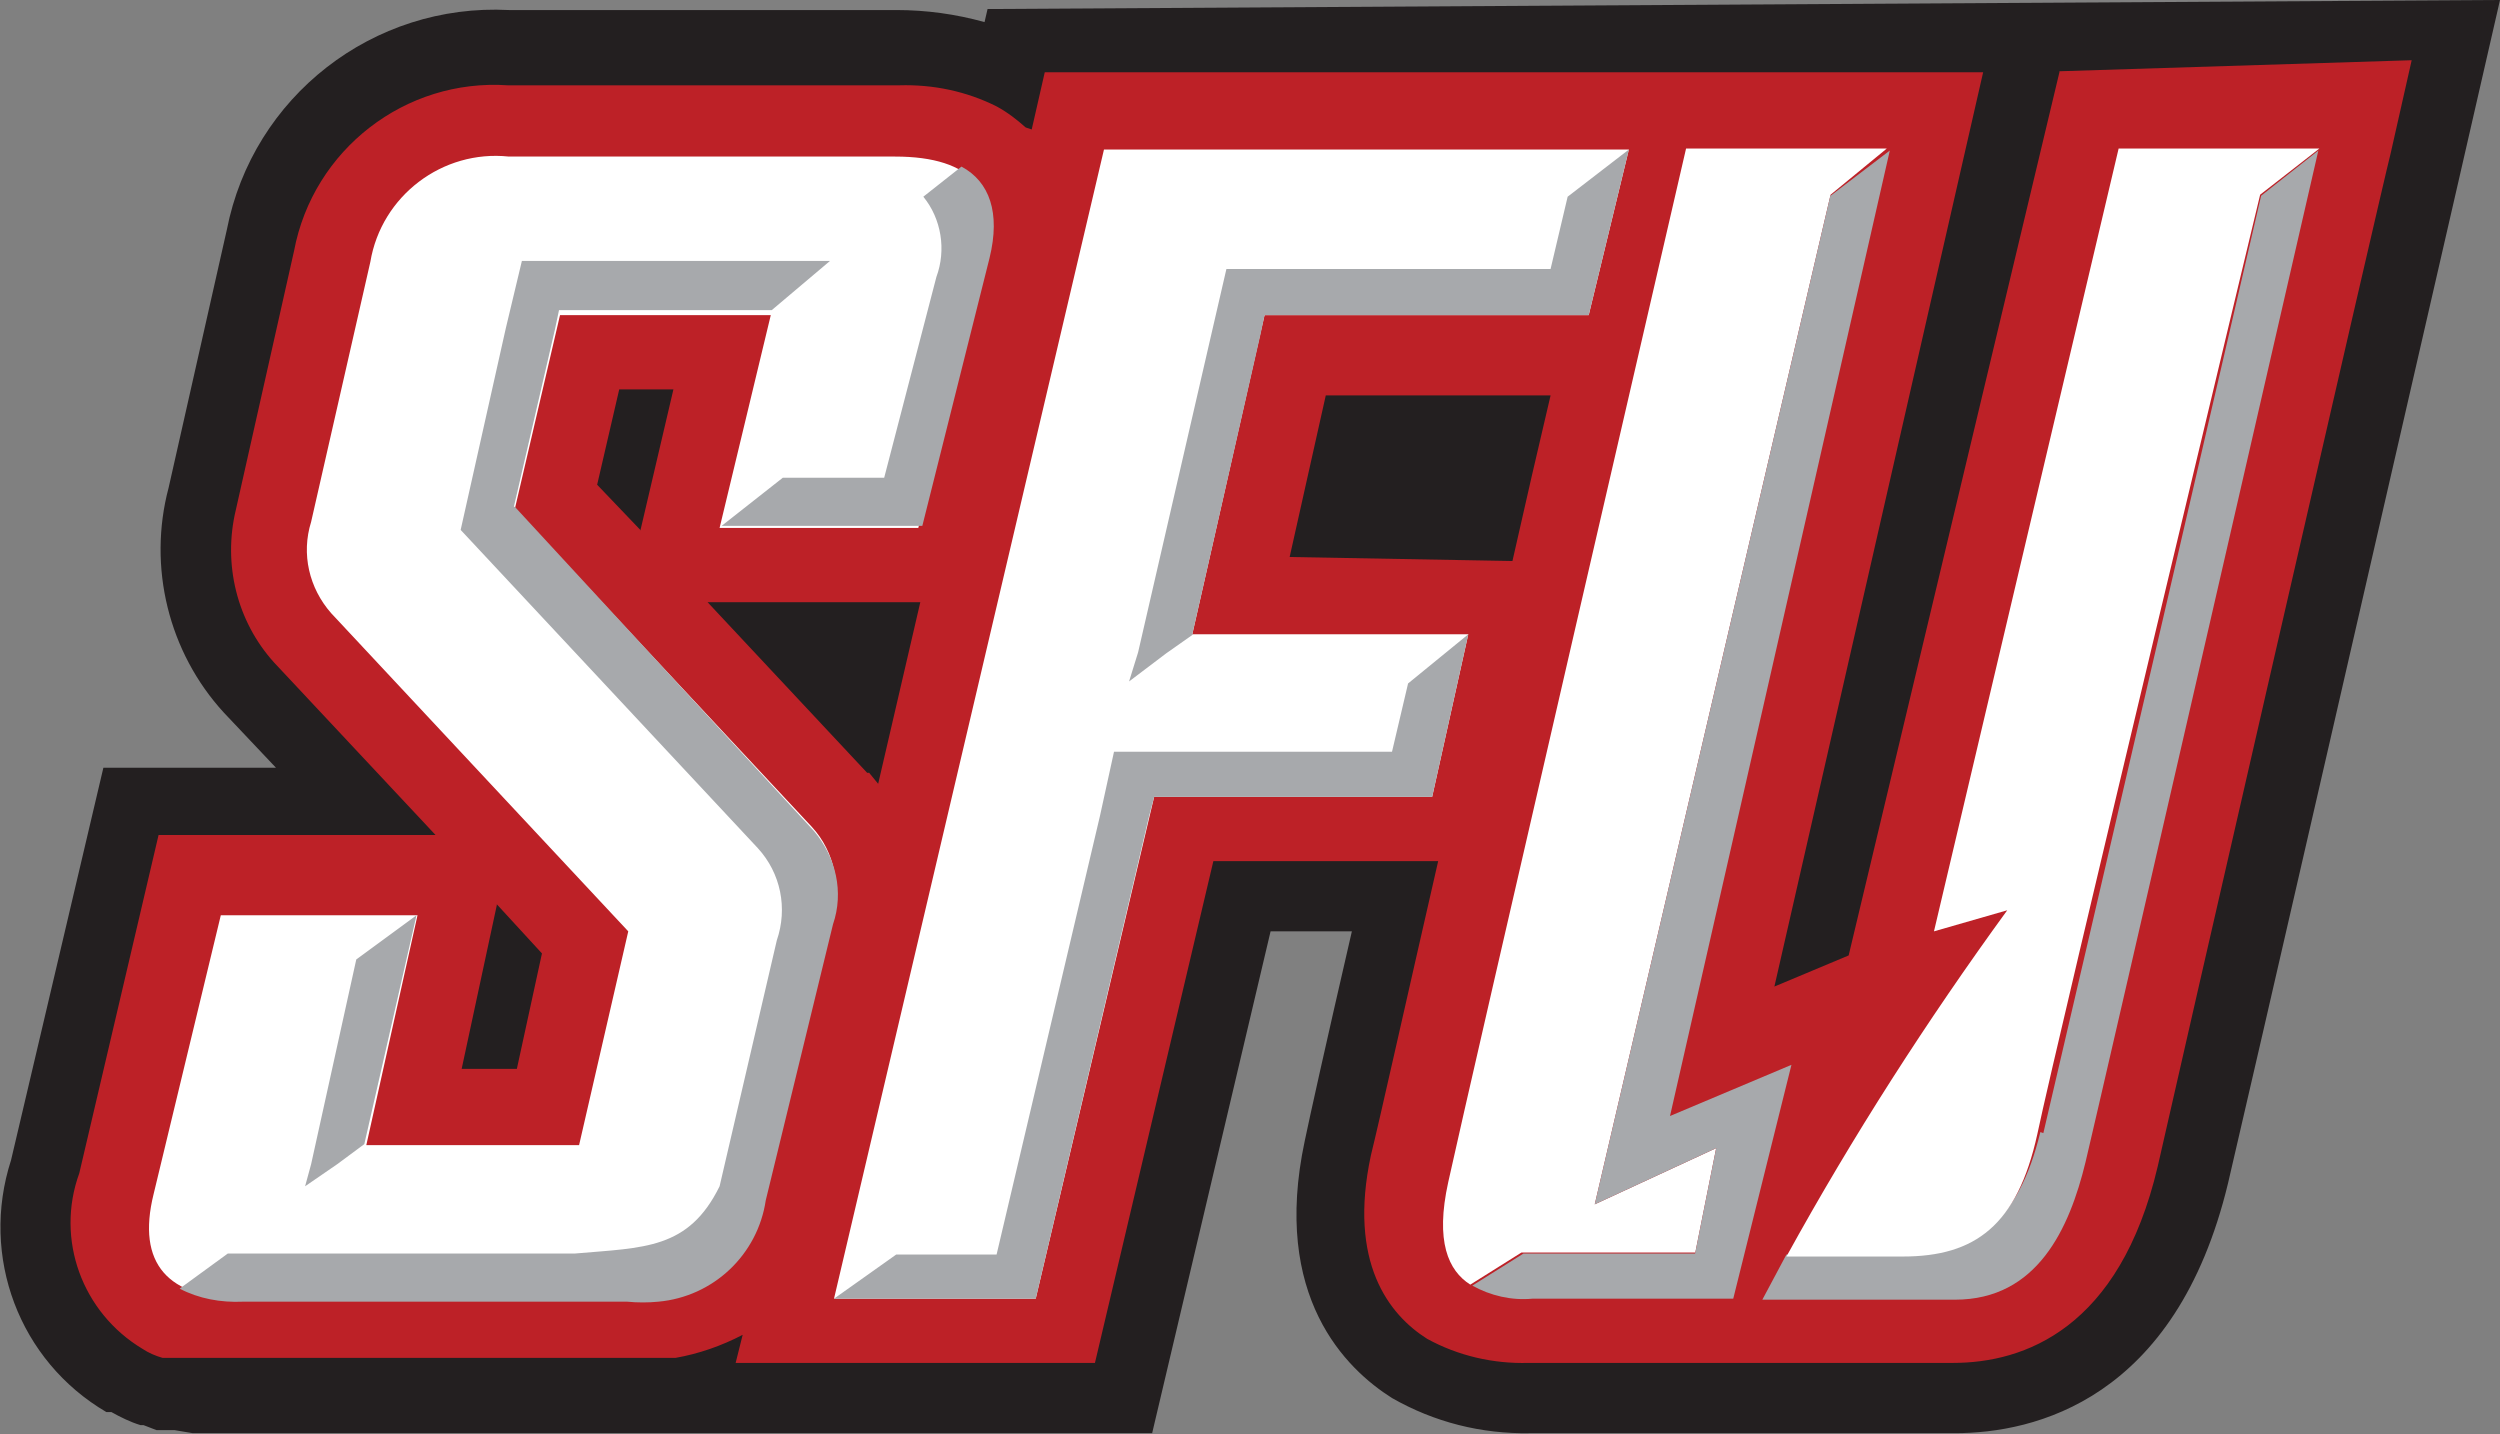 <?xml version="1.0" encoding="UTF-8"?>
<svg id="Layer_1" data-name="Layer 1" xmlns="http://www.w3.org/2000/svg" version="1.1" viewBox="0 0 249.1 142.9">
  <rect x="0" y="0" width="249.1" height="142.9" fill="#808080" stroke="none"/>
  <defs>
    <style>
      .cls-1 {
        fill: #bd2127;
      }

      .cls-1, .cls-2, .cls-3, .cls-4 {
        stroke-width: 0px;
      }

      .cls-2 {
        fill: #a7a9ac;
      }

      .cls-3 {
        fill: #fff;
      }

      .cls-4 {
        fill: #231f20;
      }
    </style>
  </defs>
  <g id="Page-1">
    <g id="SFTRPA-">
      <g id="Group">
        <path id="Shape" class="cls-4" d="M98.4.9l-.3,1.3c-2.9-.8-5.8-1.2-8.8-1.2h-38.6c-13.5-.7-25.5,8.6-28.1,21.9l-5.8,25.7c-2.1,7.9,0,16.4,5.5,22.4l5.2,5.5H10.3L1.1,115.6c-3.1,9.6.8,20,9.5,25.1h.5c.9.5,1.9,1,2.9,1.3h.3l1.3.5h1.8l1.8.3h95.6l11.8-50h8.1c-2.7,11.7-4.2,18.5-4.7,20.9-3.3,15.5,4.1,22.7,8.7,25.6,4.2,2.4,8.9,3.6,13.8,3.5h42.3c7.9,0,22-3.3,27.2-24.9,1.4-5.9,18-78.2,23-100l4.1-17.9L98.4.9Z"/>
        <path id="Shape-2" data-name="Shape" class="cls-1" d="M205.2,7.2l-21,88-7.4,3.1L197.6,7.2h-93.5l-1.3,5.7-.6-.2h0c-.9-.8-1.8-1.5-2.9-2.1h0c-3-1.5-6.3-2.2-9.7-2.1h-39c-10.2-.7-19.4,6.4-21.3,16.5l-5.8,25.8c-1.3,5.4.1,11.1,3.8,15.2l16.1,17.2H15.8l-7.9,33.7c-2.4,6.6.3,13.9,6.3,17.5h0c.6.4,1.3.7,2,.9h48.9c.6,0,1.1,0,1.7,0h.5c2.3-.4,4.6-1.2,6.7-2.3h0l-.7,2.8h35.8l11.8-50h22.4c-3.3,14.4-5.9,26.1-6.7,29.3-2.3,10.7,1.8,15.9,5.6,18.3,3.1,1.7,6.6,2.5,10.1,2.4h42.3c7.1,0,16.6-3.4,20.4-19.6,1.5-6.7,22.2-97,23.2-100.9l2.1-9.3-35.1,1.1ZM49.5,90.1l4.5,4.9-2.5,11.5h-5.5l3.5-16.3ZM63.8,52.8l-4.3-4.5,2.2-9.5h5.4l-3.3,14.1ZM86.4,77l-15.9-17h21.2l-4.2,18.1-.9-1.1h-.1ZM128.5,55.5l3.6-16.1h22.4c-1.2,5.1-2.5,10.7-3.8,16.5l-22.2-.4Z"/>
        <polygon id="Shape-3" data-name="Shape" class="cls-3" points="158.3 31.4 126 31.4 118.8 63.2 146.3 63.2 142.7 79.4 115 79.4 103.2 129.4 83.1 129.4 110 14.9 162.3 14.9 158.3 31.4"/>
        <polygon id="Shape-4" data-name="Shape" class="cls-2" points="146.3 63.2 140.3 68.1 138.7 74.9 111 74.9 109.6 81.3 99.3 125 89.3 125 83.1 129.4 98.3 129.4 103.2 129.4 114.5 81.3 115 79.4 137.7 79.4 142.7 79.4 146.3 63.2"/>
        <polygon id="Shape-5" data-name="Shape" class="cls-2" points="118.9 63.2 118.8 63.2 125.6 33.3 126 31.4 153.4 31.4 158.3 31.4 162.3 14.9 156.2 19.6 154.5 26.8 122.2 26.8 120.7 33.3 113.4 65 112.5 67.9 116.2 65.1 118.9 63.2"/>
        <path id="Shape-6" data-name="Shape" class="cls-3" d="M76.2,119c-1.1,6.6-7.2,11.1-13.8,10.4H24.2c-7.5,0-10.6-3.5-8.9-10.4l6.7-27.8h19.6l-5.1,22.9h21.2l4.9-21.3-29.6-31.7c-2.2-2.5-3-5.9-2-9.1l5.9-25.9c1.1-6.6,7.2-11.2,13.8-10.5h38.5c7.7,0,10.7,3.5,9,10.3l-6.7,26.7h-19.8l5.1-21.2h-21l-4.5,19.3,29.6,31.7c2.3,2.5,3,6.1,1.9,9.3l-6.5,27.2Z"/>
        <path id="Shape-7" data-name="Shape" class="cls-2" d="M88.1,47.6h-10.1l-6.1,4.8h20l6.7-26.7c1.1-4.5,0-7.6-2.8-9.1l-3.8,3c1.8,2.2,2.3,5.3,1.3,8l-5.2,20Z"/>
        <polygon id="Shape-8" data-name="Shape" class="cls-2" points="36.3 114 41.5 91.2 35.5 95.6 31 116 30.4 118.2 33.6 116 36.3 114"/>
        <path id="Shape-9" data-name="Shape" class="cls-2" d="M51.2,50.5l4.1-17.7.4-1.9h21.2l5.8-4.9h-30.7l-1.6,6.7-4.5,20.1,29.6,31.7c2.3,2.5,3,6,1.9,9.2l-5.7,24.5c-3.1,6.3-7.5,6.1-14.4,6.7H22.7l-4.8,3.5c1.9,1,4.1,1.4,6.3,1.3h38.3c1,.1,2.1.1,3.1,0,5.5-.5,9.9-4.7,10.7-10.1l6.7-27.5c1.1-3.2.3-6.7-1.9-9.3l-29.8-32.3Z"/>
        <path id="Shape-10" data-name="Shape" class="cls-2" d="M203.3,112.8c-2.2,9.1-6.7,12.2-13.4,12.2h-11.9l-2.4,4.5h19.2c8.2,0,11.4-7.1,13-13.7,1.6-6.7,23.2-100.8,23.2-100.8l-5.7,4.5s-19.5,84.1-21.7,93.4"/>
        <path id="Shape-11" data-name="Shape" class="cls-3" d="M192.7,92.8l7.3-2.1c-8,11-15.4,22.5-22,34.5h11.6c7.2,0,11.4-3.1,13.4-12.2,1.9-9.1,22.2-93.6,22.2-93.6l5.9-4.6h-20l-18.4,78Z"/>
        <path id="Shape-12" data-name="Shape" class="cls-3" d="M168.9,124.9l2.1-10.5-12.1,5.6,23.5-100.6,5.6-4.6h-20s-21.6,93.4-23.7,103c-1.3,5.9,0,8.8,2.2,10.2l5.1-3.2h17.3Z"/>
        <path id="Shape-13" data-name="Shape" class="cls-2" d="M182.4,19.4l-23.5,100.6,12.1-5.6-2.1,10.5h-17.1l-5.1,3.2c1.8,1,3.9,1.5,6,1.3h20l5.8-23.3-12.1,5.1,21.9-96.2-5.9,4.5Z"/>
      </g>
    </g>
  </g>
</svg>